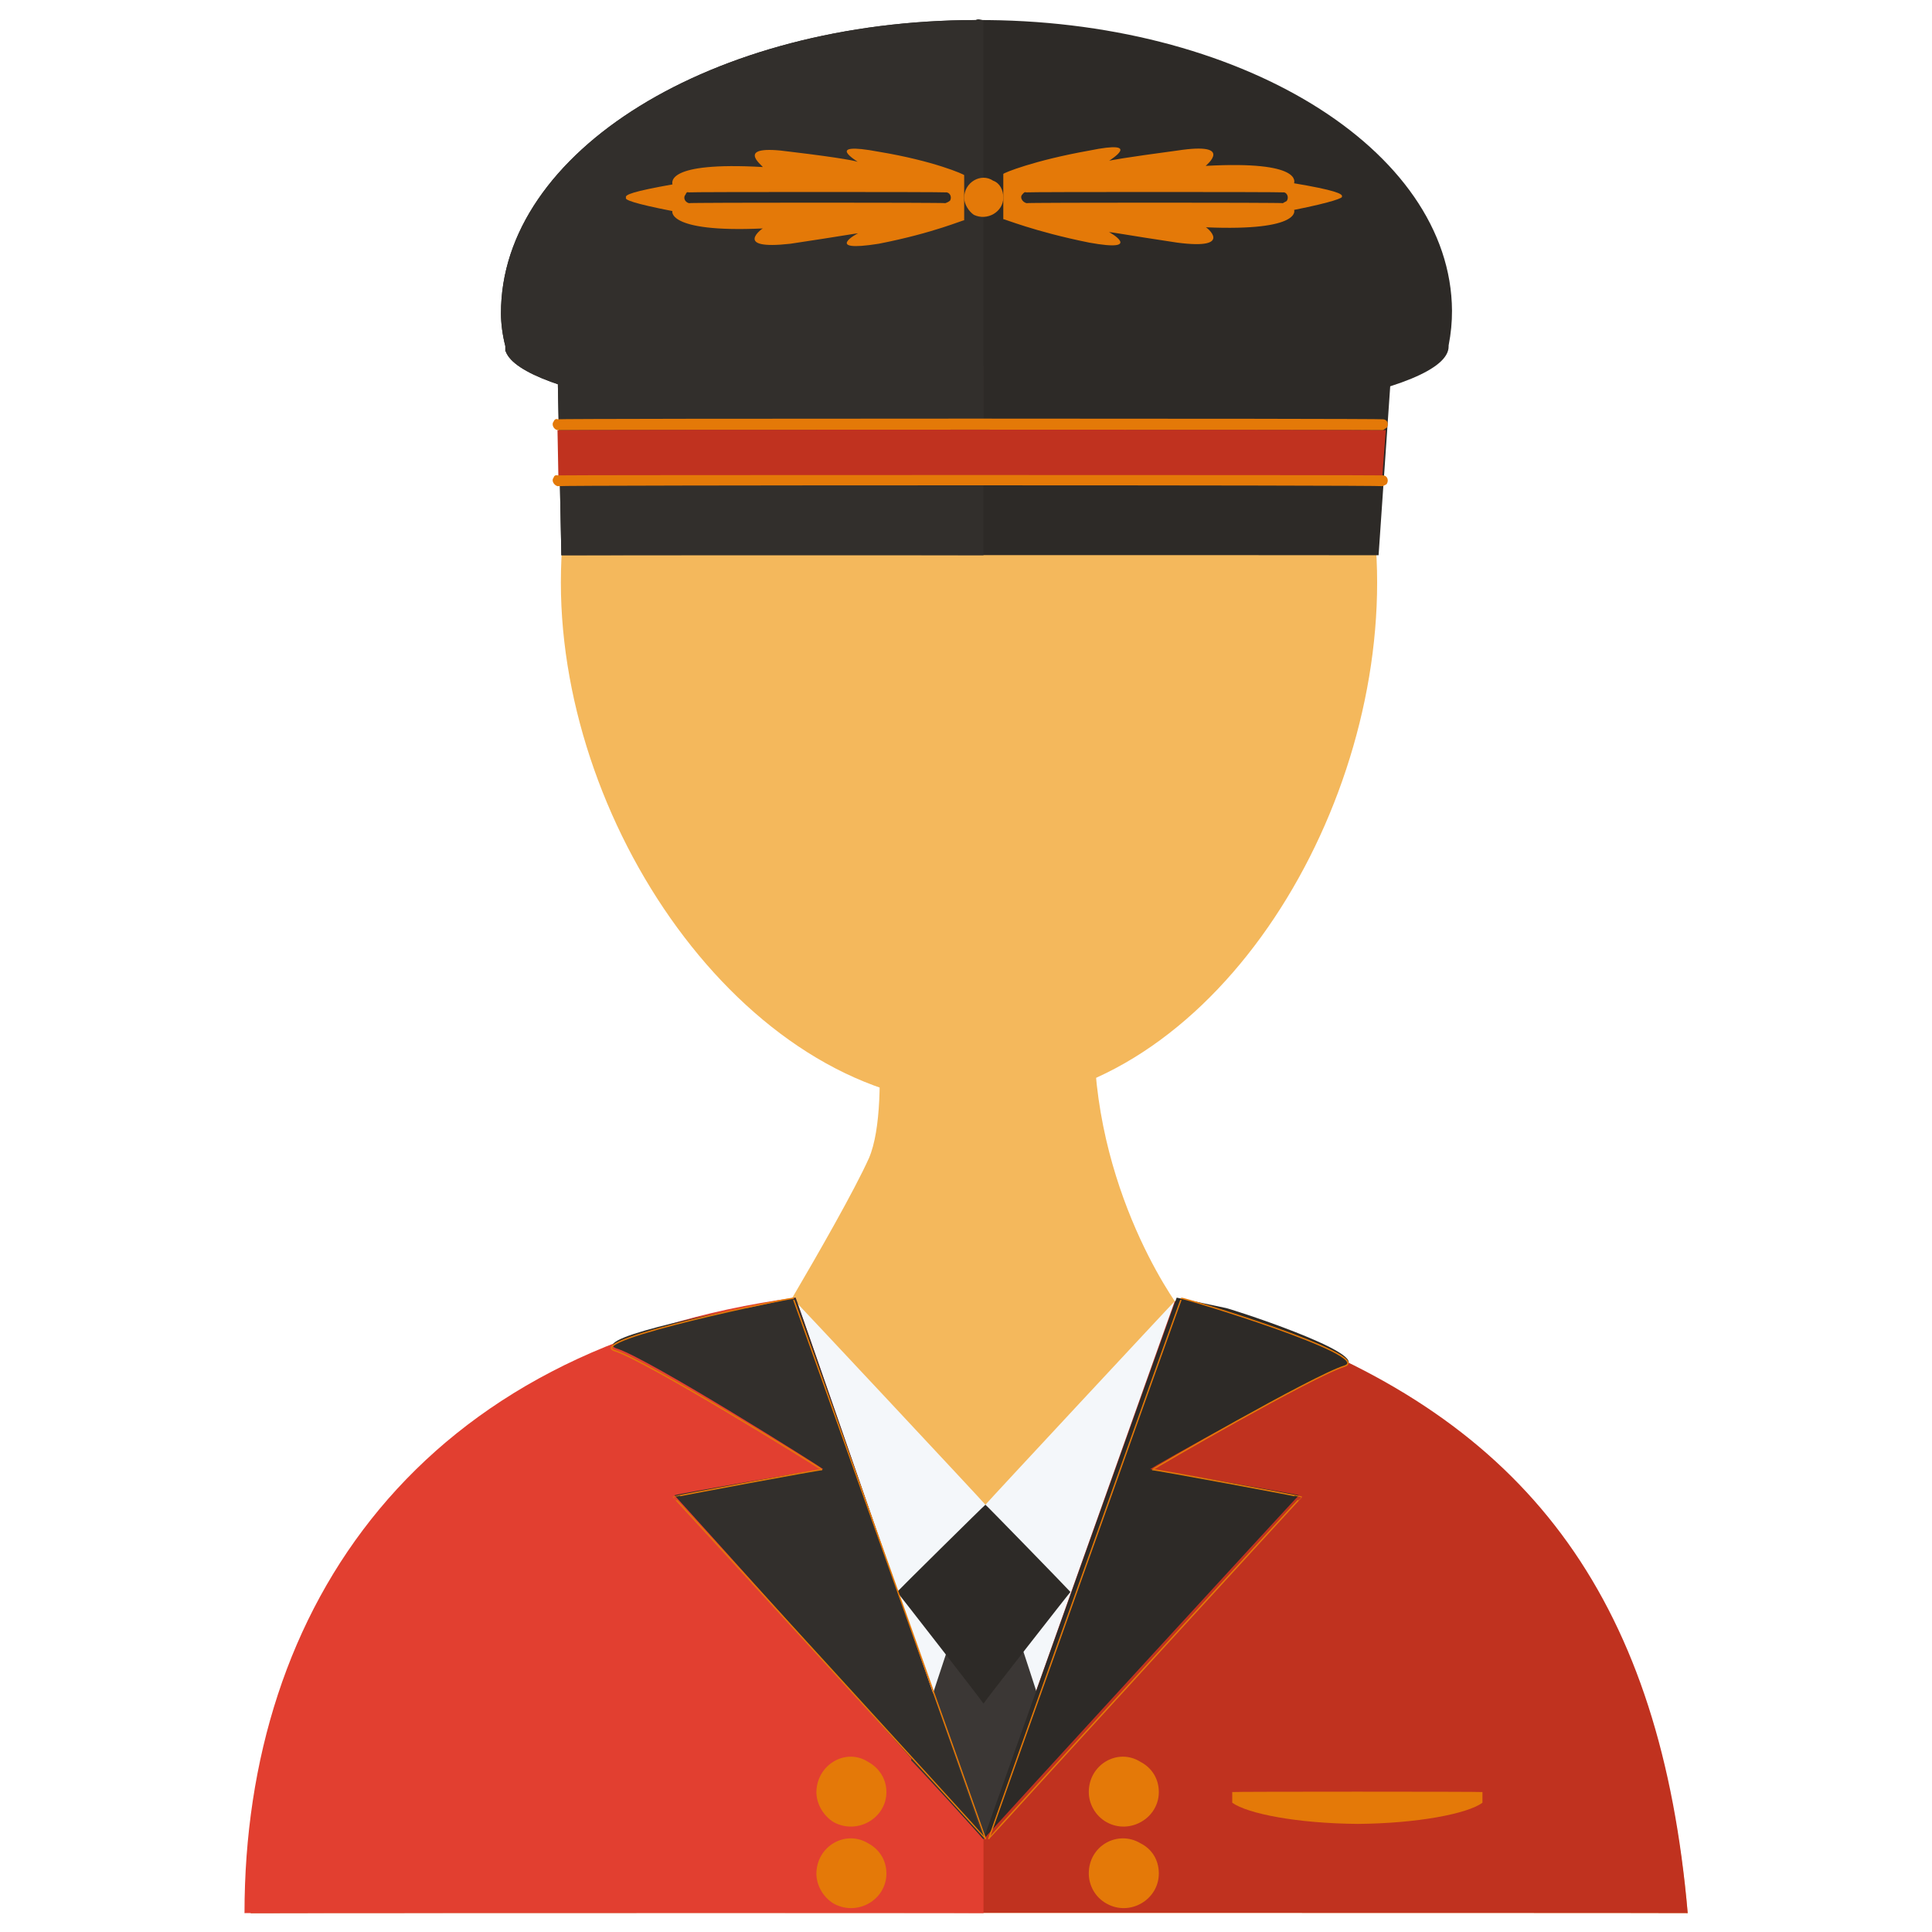 <svg xmlns="http://www.w3.org/2000/svg" version="1.1" xmlns:xlink="http://www.w3.org/1999/xlink" width="100%" height="100%" id="svgWorkerArea" viewBox="0 0 400 400" xmlns:artdraw="https://artdraw.muisca.co" style="background: white;"><defs id="defsdoc"><pattern id="patternBool" x="0" y="0" width="10" height="10" patternUnits="userSpaceOnUse" patternTransform="rotate(35)"><circle cx="5" cy="5" r="4" style="stroke: none;fill: #ff000070;"></circle></pattern></defs><g id="fileImp-398964020" class="cosito"><path id="pathImp-752348185" fill="#F4B85C" class="grouped" d="M243.222 269.399C238.222 262.023 220.722 232.323 228.422 195.433 228.422 195.323 179.922 195.323 179.922 195.433 179.922 195.323 184.922 228.023 179.922 239.745 176.922 246.423 169.422 259.523 163.922 268.893 90.122 281.823 51.922 330.323 51.922 396.091 51.922 396.023 349.422 396.023 349.422 396.091 343.922 332.423 311.622 285.923 243.222 269.399 243.222 269.323 243.222 269.323 243.222 269.399"></path><path id="pathImp-712075287" fill="#F4F7FA" class="grouped" d="M163.922 268.662C163.922 268.523 204.022 311.423 204.022 311.541 204.022 311.423 243.222 269.323 243.222 269.399 243.222 269.323 252.622 289.523 252.622 289.643 252.622 289.523 203.622 380.623 203.622 380.816 203.622 380.623 157.122 274.423 157.122 274.552 157.122 274.423 163.922 268.523 163.922 268.662"></path><path id="pathImp-764223183" fill="#C0321F" class="grouped" d="M51.922 396.091C51.922 396.023 349.422 396.023 349.422 396.091 343.922 332.423 317.422 295.623 263.422 275.339 263.422 275.123 243.222 269.323 243.222 269.399 243.222 269.323 203.622 380.623 203.622 380.816 203.622 380.623 163.922 268.823 163.922 268.893 86.222 280.923 51.922 333.323 51.922 396.091 51.922 396.023 51.922 396.023 51.922 396.091"></path><path id="pathImp-796937433" fill="#E23F30" class="grouped" d="M203.622 380.816C203.622 380.623 164.722 268.523 164.722 268.662 87.122 279.023 50.622 332.523 50.622 396.091 50.622 396.023 203.622 396.023 203.622 396.091 203.622 396.023 203.622 380.623 203.622 380.816 203.622 380.623 203.622 380.623 203.622 380.816"></path><path id="pathImp-720367398" fill="#F4B85C" class="grouped" d="M285.122 120.624C285.122 172.323 248.722 228.523 202.122 228.691 155.522 228.523 116.122 172.323 116.122 120.624 116.122 68.623 153.922 10.823 200.622 11.001 247.122 10.823 285.122 68.623 285.122 120.624 285.122 120.423 285.122 120.423 285.122 120.624"></path><path id="pathImp-252990627" fill="#3B3735" class="grouped" d="M218.622 362.774C218.622 362.523 207.522 328.523 207.522 328.716 207.522 328.523 200.122 329.523 200.122 329.602 200.122 329.523 188.622 364.323 188.622 364.463 188.622 364.323 203.622 380.623 203.622 380.816 203.622 380.623 206.622 375.123 206.622 375.349 206.622 375.123 218.622 362.523 218.622 362.774"></path><path id="pathImp-733401329" fill="#2D2A27" class="grouped" d="M185.722 329.602C185.722 329.523 204.022 311.423 204.022 311.541 204.022 311.423 221.622 329.523 221.622 329.602 221.622 329.523 203.622 352.523 203.622 352.723 203.622 352.523 185.722 329.523 185.722 329.602M243.622 268.662C243.622 268.523 203.622 380.623 203.622 380.816 203.622 380.623 268.922 309.423 268.922 309.589 268.922 309.423 238.122 304.023 238.122 304.166 238.122 304.023 272.122 284.823 278.422 282.832 284.622 280.523 253.522 270.523 253.522 270.75"></path><path id="pathImp-575893689" fill="#322F2C" class="grouped" d="M164.722 268.662C164.722 268.523 203.622 380.623 203.622 380.816 203.622 380.623 139.622 309.423 139.622 309.589 139.622 309.423 170.422 304.023 170.422 304.166 170.422 304.023 134.122 281.123 127.622 279.172 121.422 276.923 155.022 270.523 155.022 270.754"></path><path id="pathImp-849230521" fill="none" stroke="#E47908" stroke-linecap="round" stroke-linejoin="round" stroke-miterlimit="10" stroke-width=".283" class="grouped" d="M164.222 268.819C164.222 268.523 204.022 380.523 204.022 380.663 204.022 380.523 139.422 309.823 139.422 309.95 139.422 309.823 170.122 304.123 170.122 304.279 170.122 304.123 133.622 281.523 127.222 279.627 120.922 277.423 164.222 268.523 164.222 268.819M244.622 268.819C244.622 268.523 204.722 380.523 204.722 380.663 204.722 380.523 269.422 309.823 269.422 309.95 269.422 309.823 238.622 304.123 238.622 304.279 238.622 304.123 271.922 284.823 278.422 282.832 284.622 280.623 244.622 268.523 244.622 268.819"></path><path id="pathImp-817788315" clip-rule="evenodd" fill="#E47908" fill-rule="evenodd" class="grouped" d="M255.122 371.023C255.122 370.923 255.122 373.123 255.122 373.237 258.322 375.523 268.622 377.523 281.122 377.618 293.422 377.523 303.822 375.523 306.922 373.237 306.922 373.123 306.922 370.923 306.922 371.023 306.922 370.923 255.122 370.923 255.122 371.023 255.122 370.923 255.122 370.923 255.122 371.023"></path><path id="pathImp-795032711" fill="#2D2A27" class="grouped" d="M115.422 75.79C115.422 75.623 116.222 114.923 116.222 114.957 116.222 114.923 285.422 114.923 285.422 114.957 285.422 114.923 288.122 75.623 288.122 75.79 288.122 75.623 115.422 75.623 115.422 75.79"></path><path id="pathImp-281317272" fill="#2D2A27" class="grouped" d="M300.622 64.331C300.422 30.823 256.422 3.823 202.022 4.152 147.622 4.223 103.622 31.323 103.722 64.919 103.722 66.923 104.022 69.323 104.622 71.663 104.622 71.623 104.622 71.623 104.622 71.746 104.622 71.623 104.622 71.923 104.622 72.083 104.622 72.123 104.622 72.423 104.622 72.8 104.622 72.623 104.722 72.623 104.722 72.8 108.022 81.623 150.222 88.923 202.122 89.039 256.122 88.923 299.922 81.123 299.922 71.742 299.922 71.423 299.922 71.423 299.922 71.53 300.422 68.923 300.622 66.723 300.622 64.331 300.622 64.223 300.622 64.223 300.622 64.331"></path><path id="pathImp-279042335" fill="#322F2C" class="grouped" d="M203.622 75.79C203.622 75.623 115.422 75.623 115.422 75.79 115.422 75.623 116.222 114.923 116.222 114.957 116.222 114.923 203.622 114.923 203.622 114.957 203.622 114.923 203.622 75.623 203.622 75.79"></path><path id="pathImp-306415111" fill="#322F2C" class="grouped" d="M203.622 4.199C203.122 4.123 202.522 3.823 202.022 4.148 147.622 4.223 103.622 31.323 103.722 64.915 103.722 66.923 104.022 69.323 104.622 71.659 104.622 71.423 104.622 71.623 104.622 71.742 104.622 71.623 104.622 71.923 104.622 72.079 104.622 72.123 104.622 72.423 104.622 72.796 104.622 72.623 104.722 72.623 104.722 72.796 108.022 81.623 150.222 88.923 202.122 89.035 202.622 88.923 203.122 88.923 203.622 89.023 203.622 88.923 203.622 4.123 203.622 4.199 203.622 4.123 203.622 4.123 203.622 4.199"></path><path id="pathImp-105851301" fill="#C0321F" class="grouped" d="M286.122 99.541C286.122 99.423 286.922 88.923 286.922 89.043 286.922 88.923 115.422 88.923 115.422 89.043 115.422 88.923 115.622 99.423 115.622 99.541 115.622 99.423 286.122 99.423 286.122 99.541"></path><path id="pathImp-243787696" fill="#E47908" class="grouped" d="M286.322 100.658C286.322 100.423 115.422 100.423 115.422 100.658 114.622 100.423 114.122 99.423 114.622 98.902 114.722 98.423 115.122 98.323 115.422 98.424 115.422 98.323 286.322 98.323 286.322 98.424 287.122 98.423 287.622 99.323 287.122 100.181 286.922 100.423 286.622 100.423 286.322 100.658 286.322 100.423 286.322 100.423 286.322 100.658M286.322 89.043C286.322 88.923 115.422 88.923 115.422 89.043 114.622 88.923 114.122 87.823 114.622 87.287 114.722 86.923 115.122 86.623 115.422 86.809 115.422 86.623 286.322 86.623 286.322 86.809 287.122 86.823 287.622 87.623 287.122 88.566 286.922 88.623 286.622 88.923 286.322 89.043 286.322 88.923 286.322 88.923 286.322 89.043M181.922 31.414C170.222 29.223 177.622 33.423 177.622 33.546 177.622 33.423 174.622 32.723 163.622 31.414 151.622 29.723 157.922 34.323 157.922 34.584 137.522 33.423 139.222 37.923 139.222 38.182 131.122 39.623 129.222 40.323 129.622 40.941 129.222 41.323 131.122 42.123 139.222 43.699 139.222 43.423 137.522 48.223 157.922 47.297 157.922 47.223 151.522 51.823 163.622 50.467 174.622 48.823 177.622 48.223 177.622 48.335 177.622 48.223 170.222 52.323 181.922 50.467 193.422 48.223 199.622 45.423 199.622 45.619 199.622 45.423 199.622 36.123 199.622 36.258 199.622 36.123 193.422 33.323 181.922 31.414 181.922 31.223 181.922 31.223 181.922 31.414M225.522 31.175C237.022 28.823 229.622 33.223 229.622 33.307 229.622 33.223 232.922 32.623 243.722 31.175 255.822 29.323 249.622 34.323 249.622 34.345 269.922 33.223 267.922 37.823 267.922 37.943 276.122 39.323 278.122 40.123 277.822 40.702 278.122 40.923 276.122 41.823 267.922 43.46 267.922 43.323 269.922 47.923 249.622 47.058 249.622 46.823 255.822 51.823 243.722 50.232 232.922 48.623 229.622 47.923 229.622 48.1 229.622 47.923 237.022 52.323 225.522 50.232 214.022 47.923 207.722 45.223 207.722 45.384 207.722 45.223 207.722 35.823 207.722 36.019 207.722 35.823 214.022 33.223 225.522 31.175 225.522 30.923 225.522 30.923 225.522 31.175"></path><path id="pathImp-989207606" fill="#E47908" class="grouped" d="M207.722 40.944C207.722 43.823 204.422 45.823 201.622 44.477 200.522 43.723 199.622 42.223 199.622 40.944 199.622 37.723 203.122 35.723 205.622 37.412 207.022 37.923 207.722 39.323 207.722 40.944 207.722 40.823 207.722 40.823 207.722 40.944"></path><path id="pathImp-428529" fill="#2D2A27" class="grouped" d="M195.722 42.061C195.722 41.923 142.622 41.923 142.622 42.061 141.722 41.823 141.422 40.823 141.922 40.305 142.122 39.823 142.222 39.723 142.622 39.828 142.622 39.723 195.722 39.723 195.722 39.828 196.622 39.723 197.122 40.723 196.722 41.503 196.522 41.723 196.122 41.923 195.722 42.061 195.722 41.923 195.722 41.923 195.722 42.061M265.622 42.061C265.622 41.923 212.522 41.923 212.522 42.061 211.622 41.823 211.122 40.823 211.622 40.305 212.022 39.823 212.122 39.723 212.522 39.828 212.522 39.723 265.622 39.723 265.622 39.828 266.422 39.723 266.922 40.823 266.422 41.584 266.322 41.723 265.922 41.823 265.622 42.061 265.622 41.923 265.622 41.923 265.622 42.061"></path><path id="pathImp-478508058" fill="#E47908" class="grouped" d="M183.522 371.023C183.522 376.423 177.522 379.923 172.622 377.268 170.422 375.923 169.022 373.423 169.022 371.015 169.122 365.323 175.122 361.823 179.722 364.77 182.022 366.023 183.522 368.323 183.522 371.023 183.522 370.923 183.522 370.923 183.522 371.023M183.522 387.881C183.522 393.323 177.522 396.823 172.622 394.127 170.422 392.823 169.022 390.323 169.022 387.873 169.122 382.123 175.122 378.823 179.722 381.628 182.022 382.823 183.522 385.123 183.522 387.881 183.522 387.823 183.522 387.823 183.522 387.881M239.922 371.023C239.922 376.423 233.922 379.923 229.122 377.268 226.722 375.923 225.422 373.423 225.422 371.015 225.422 365.323 231.422 361.823 236.122 364.77 238.522 366.023 239.922 368.323 239.922 371.023 239.922 370.923 239.922 370.923 239.922 371.023M239.922 387.881C239.922 393.323 233.922 396.823 229.122 394.127 226.722 392.823 225.422 390.323 225.422 387.873 225.422 382.123 231.422 378.823 236.122 381.628 238.522 382.823 239.922 385.123 239.922 387.881 239.922 387.823 239.922 387.823 239.922 387.881"></path></g></svg>
